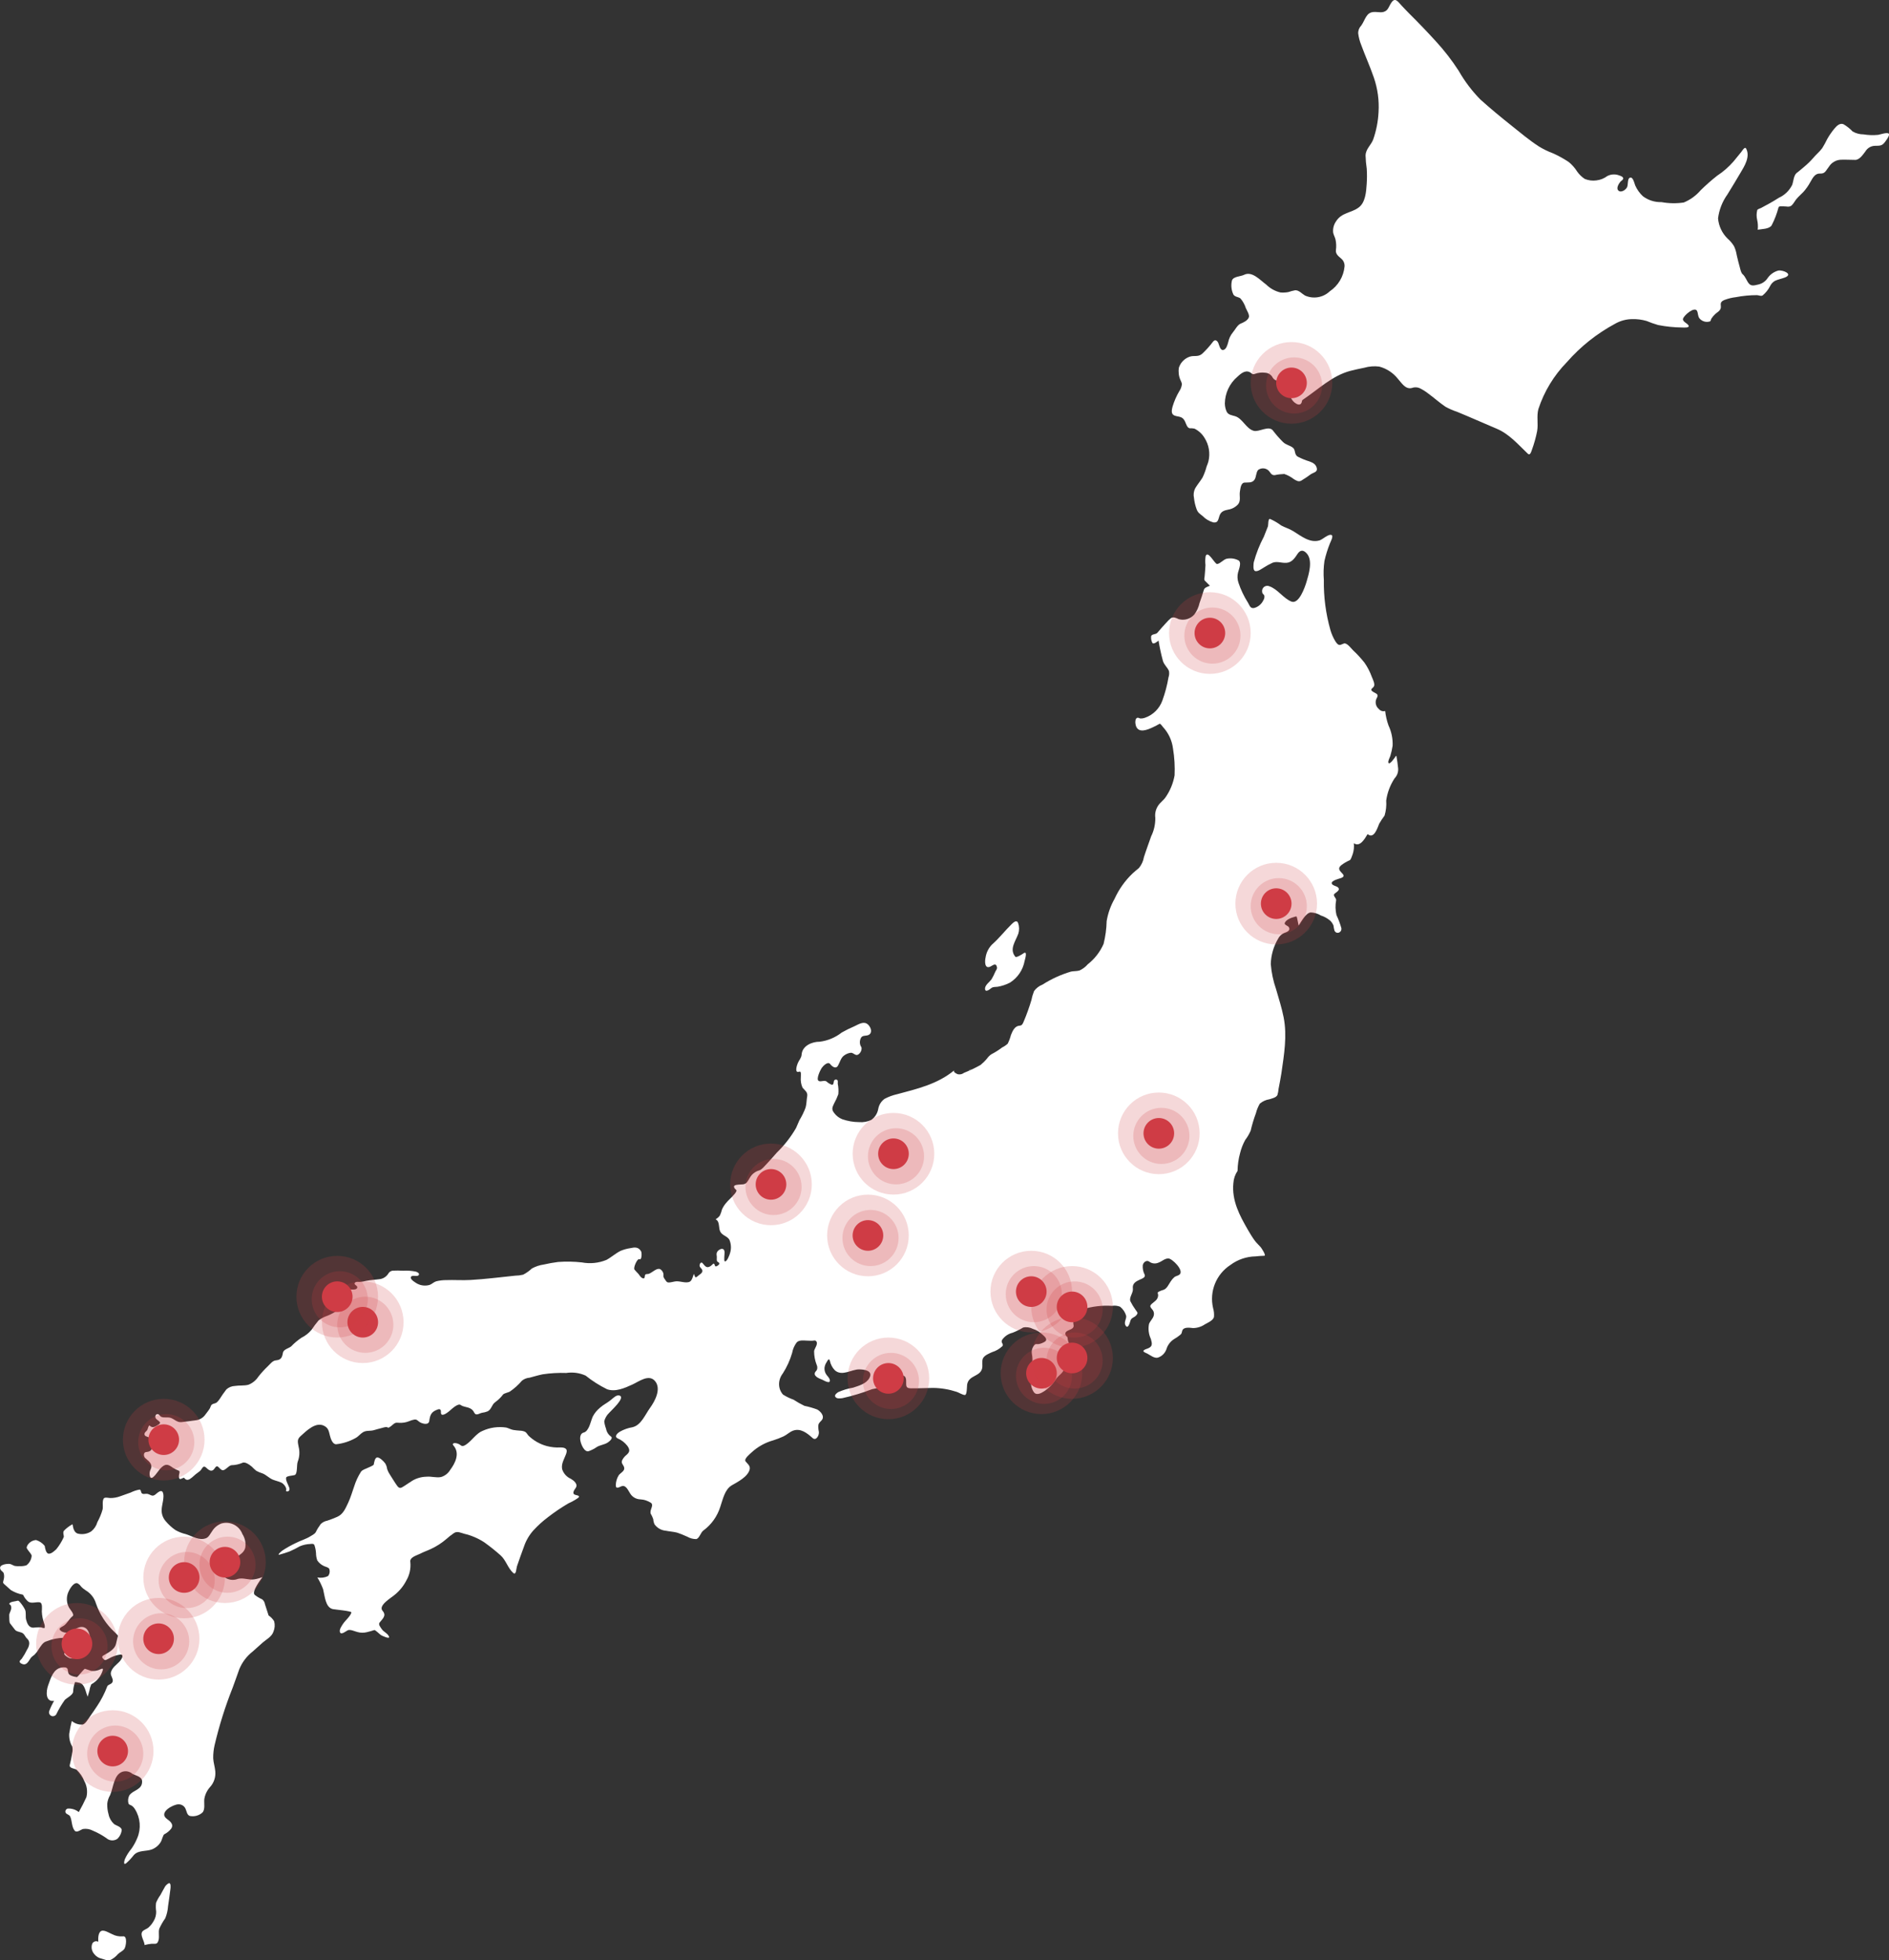 <?xml version="1.0" encoding="UTF-8"?><svg id="_レイヤー_2" xmlns="http://www.w3.org/2000/svg" width="557.25" height="578.08" viewBox="0 0 557.25 578.08"><rect x="0" y="0" width="557.25" height="578.08" fill="#333333" stroke="none"/><defs><style>.cls-1{fill:#fff;}.cls-2,.cls-3{fill:#cf3c45;}.cls-3{isolation:isolate;opacity:.2;}</style></defs><g id="_レイヤー_1-2"><g id="_グループ_71905"><g id="_グループ_1057"><path id="_パス_953" class="cls-1" d="M411.77,222.95c-.16.3-1.95,2.88-2.2,1.94-.15-.55.42-1.47.57-1.97.3-.99.52-2,.68-3.02.08-2.05-.33-4.1-1.21-5.95-.49-1.38-.83-2.82-.99-4.28-.68.2-1.42-.04-1.86-.59-1-.82-1.24-2.25-.55-3.35.58-1.07-.35-1.22-1.09-1.68-1.19-.74-.29-.96.15-1.58.48-.69-.34-2.23-.6-2.9-.53-1.46-1.24-2.84-2.13-4.12-1.04-1.32-2.17-2.55-3.4-3.69-.55-.55-1.8-2.27-2.68-2s-1.32.86-2.12-.08c-.2-.25-.38-.51-.54-.79-.57-.97-1.01-2.01-1.33-3.09-1.36-4.81-2.02-9.79-1.94-14.78-.15-1.87-.09-3.75.18-5.61.4-1.76.94-3.49,1.61-5.16.16-.4,1.1-2.13.53-2.45-.88-.49-2.67,1.28-3.56,1.55-2.89.87-5.4-1.25-7.8-2.72-1.13-.7-2.35-1.04-3.52-1.66-1.02-.76-2.12-1.41-3.28-1.93-.7-.19-.48,1.78-.68,2.26-.4.99-.78,1.99-1.18,2.98-1.27,2.39-2.26,4.91-2.97,7.52-.08.56-.33,2.44.45,2.61s1.85-.66,2.49-1.04c.84-.54,1.71-1.01,2.62-1.43,1.48-.57,3.07.33,4.6-.05,1.29-.32,2.01-1.44,2.76-2.57.84-1.28,1.85-1.16,2.8,0,1.7,2.06.53,5.96-.16,8.26-.5,1.66-2.25,6.71-4.48,5.81-2.4-.98-4-3.65-6.47-4.5-.77-.35-1.68,0-2.02.76-.13.29-.17.6-.11.91.03.6.44.62.63,1.06.09.47,0,.96-.27,1.36-.51,1.11-1.47,1.94-2.64,2.29-1.2.28-1.37-.62-1.92-1.56-1.16-1.82-2.09-3.77-2.78-5.82-.35-.99-.4-2.06-.14-3.08.25-.98,1.22-3.13-.03-3.64-1.05-.51-2.24-.64-3.38-.39-.97.27-1.78,1.4-2.76,1.54-.66.1-2.76-4.28-3.4-2.28-.13.86-.14,1.74-.04,2.6-.05,1.08-.15,2.17-.24,3.26-.04.45-.25,1.03.06,1.34.5.49,1,1,1.48,1.49-.6.3-1.54.46-1.77,1.2-.4,1.32-.82,2.63-1.29,3.93-.27,1.22-.8,2.37-1.54,3.37-1.15,1.29-2.93,1.82-4.6,1.35-.72-.35-1.61-.8-2.34-.25-.49.41-.95.85-1.36,1.34-.9.95-1.75,1.94-2.6,2.94-.48.57-1.89.27-1.84,1.23-.04.61.1,1.22.39,1.76.39.49,1.46-.42,1.81-.7.32,2.02.75,4.03,1.29,6,.37,1.22,1.33,1.87,1.78,2.98.12.63.07,1.27-.14,1.88-.39,2.32-1,4.6-1.8,6.81-.84,2.34-2.67,4.19-5.01,5.04-.47.19-.97.28-1.47.26-.3-.02-.64-.31-.94-.2-.73.24-.6,1.72-.41,2.31.76,2.43,3.54,1.17,5.01.49.67-.31,1.33-.65,1.97-1.03.26-.15.81.71.99.91,1.66,1.78,2.71,4.04,3,6.45.43,2.6.58,5.23.46,7.86-.41,2.28-1.29,4.45-2.6,6.36-.65,1-1.63,1.58-2.27,2.58-.7,1.06-.99,2.33-.82,3.58.03,1.89-.39,3.76-1.23,5.45-.7,2.05-1.47,4.06-2.13,6.14-.2,1.18-.71,2.28-1.47,3.2-.63.52-1.27,1.04-1.87,1.6-2.24,2.13-4.04,4.68-5.32,7.49-1.15,2.03-1.94,4.25-2.33,6.55-.05,2.28-.36,4.54-.91,6.75-1.04,2.36-2.65,4.43-4.69,6.02-.66.77-1.48,1.38-2.4,1.8-.79.24-1.67.16-2.48.32-2.98.88-5.82,2.17-8.43,3.84-1,.38-1.87,1.04-2.5,1.91-.33.83-.59,1.69-.76,2.57-.65,2.19-1.42,4.34-2.31,6.44-.29.67-.47,1.15-1.2,1.2-1.43.11-2,1.41-2.55,2.73-.23.89-.55,1.76-.96,2.58-.49.45-1.04.82-1.63,1.11-1,.76-2.06,1.43-3.17,2-.51.33-.94.76-1.28,1.25-.58.7-1.22,1.33-1.92,1.91-1.57.88-3.2,1.66-4.88,2.32-.53.41-1.2.56-1.85.42-.24-.08-1.5-.65-1.05-1.15-4.94,4.09-10.96,5.46-16.8,7.03-1.31.29-2.57.75-3.75,1.38-1,.72-1.67,1.81-1.87,3.02-.24,1.3-.98,2.46-2.07,3.21-1.11.52-2.34.73-3.57.63-1.69-.01-3.36-.3-4.96-.85-.96-.38-1.79-1.02-2.4-1.85-.8-1.03-.58-1.61-.05-2.72.5-.9.93-1.83,1.28-2.8.1-1.04.05-2.09-.17-3.12-.01-.27.1-.85-.11-1.05-.25-.23-.64-.22-.88.03-.05.06-.1.12-.12.2-.12.4-.08,1.25-.64,1.14-.58-.21-1.11-.54-1.56-.96-.71-.5-1.59.22-2.31-.17-.87-.49.54-3.3.87-3.79.42-.62,1.83-2.07,2.52-1.18.62.78,1.68,1.57,2.32.44.55-.96.84-2.29,1.74-2.93.58-.45,1.26-.74,1.99-.84.7-.06,1.08.6,1.74.65.91.05,1.97-1.76,1.23-2.6-.4-.85-.33-1.84.17-2.62.62-.77,1.94-.16,2.62-1.07.71-.96-.21-2.5-1.01-2.95-1.16-.68-2.58.29-3.67.78-1.27.54-2.51,1.15-3.72,1.84-1.9,1.49-4.17,2.44-6.57,2.72-2.01-.03-5.08,1.08-5.27,3.81-.07,1-.75,1.6-1.12,2.48-.34.8-1,3.05.4,2.54.73-.27.47,1.12.49,1.66-.09,1.05.08,2.1.51,3.06.63.77,1.6,1.31,1.37,2.54-.21,1.11-.16,2.25-.48,3.34-.48,1.29-1.08,2.52-1.8,3.69-.36.74-.63,1.54-1,2.3-1.54,2.67-3.45,5.11-5.66,7.25-1.02,1.17-2.05,2.34-3.12,3.47-.57.58-1.3,1.55-2.08,1.79-1.19.33-2.2,1.12-2.8,2.2-.62,1-.87,1.75-1.95,1.91-.6.09-2.09,0-2.57.4-.38.32.18,1.05.44,1.18.46.26-.27,1.12-.44,1.31-.8.99-1.78,1.74-2.57,2.74-.45.54-.81,1.13-1.1,1.77-.15.6-.35,1.19-.61,1.76-.28.42-.64.76-1.08,1.02-.29.16-.02.25.15.38.86.68.51,2.44,1.04,3.42.6,1.13,1.99,1.25,2.67,2.35.52,1.21.61,2.56.24,3.82-.11.53-.98,2.9-1.63,2.54-.27-.15,0-2.22-.02-2.68-.06-1.32-1.14-1.13-1.89-.45-.38.34-.55.86-.45,1.36.12.56-.03,1.12.07,1.64.08.37.8.41.7.92-.05.31-1.11,1.06-1.25.56-.39-1.28-.6-.37-1.35.1-1.14.72-1.58-.01-2.32-.89-.36-.43-.77,0-.86.47-.16.77.54.96.76,1.56.28.84-.8,1.3-1.28,1.75-.9.81-.76.24-1.2-.62-.23.66-.55,1.95-1.15,2.28-1.12.6-2.9-.2-4.12-.08-.7.06-1.38.32-2.08.34s-.84-.45-1.22-.98c-.32-.34-.46-.81-.38-1.27.06-.74-.7-1.78-1.37-1.77-.99,0-2.05,1.18-3.02,1.48-.3.1-.92-.05-1.05.35-.1.29-.04,1.06-.49.99-.68-.11-1.06-.8-1.47-1.34-.41-.41-.8-.83-1.17-1.28-.39-.62.9-3.37,1.44-3.06.78.43.74-1.88.55-2.25-.78-1.42-1.95-1.27-3.17-1-.97.14-1.92.4-2.83.77-1.5.71-2.77,1.91-4.25,2.7-2.29.94-4.81,1.2-7.25.74-2.33-.26-4.68-.3-7.02-.13-1.41.18-2.81.43-4.2.75-1.23.17-2.42.57-3.51,1.16-.78.73-1.65,1.35-2.6,1.84-.76.18-1.54.28-2.33.29-4.4.44-8.78,1.03-13.18,1.27-2.45.14-4.89-.05-7.33.04-.95,0-1.9.13-2.82.36-.71.22-1.23.8-1.91,1.05-1.18.35-2.46.24-3.56-.31-.36-.18-2.34-1.29-1.97-2.03s1.84.08,2.3-.56c.38-.52-.52-.91-.8-1-1.25-.27-2.54-.36-3.82-.28-1-.06-2.01-.07-3.02-.02-.51.05-.98.33-1.26.76-.5.86-1.34,1.48-2.31,1.7-1.46.23-2.92.25-4.4.57-.56.15-1.13.25-1.7.3-.42.03-1.27-.2-1.56.31-.32.58.95.74.72,1.41-.33.99-2.85.29-3.54.3-1.44,0-.12,1.28.34,1.75.87.84-.51,2.78-1.04,3.4-1.54,1.34-3.31,2.38-5.23,3.06-.69.29-1.34.67-1.93,1.13-.74.88-1.44,1.8-2.07,2.76-.82.98-1.84,1.77-2.98,2.34-1.09.73-2.09,1.57-3,2.52-.68.6-2.28.86-2.46,1.91-.26,1.55-.64,2.1-2.11,2.24-.96.09-1.62,1.06-2.34,1.73-1.01.96-1.95,1.99-2.8,3.08-.71,1.08-1.73,1.91-2.93,2.38-1.25.33-2.67.14-3.96.35-.94.03-1.84.39-2.54,1.02-.72.93-1.39,1.89-2.02,2.89-.24.36-.52.69-.84.97-.4.31-.94.29-1.35.56s-.44.79-.68,1.2c-.38.63-.86,1.19-1.29,1.78-.67.98-1.74,1.6-2.92,1.71-1.37.18-2.78.4-4.16.54-1.23.13-1.98-.8-3.11-1.24-.92-.33-2.01.05-2.85-.33-.38-.17-.53-.7-.95-.78-.48-.11-.85.32-.79.87.1,1.03,2.37,1.35.88,2.24-.98.58-1.67,1.15-2.55.26-.27-.27-.58,1-.65,1.17-.2.51-.77.66-.87,1.22-.11.69.61.82,1.03.99.59.17,1.02.67,1.1,1.27.28,1.44.38,2.78-1.17,3.08-.43.09-.82-.01-1.06.49-.19.57.02,1.19.51,1.53,1.12.95,2.16,1.78,1.31,3.37-.42.77-.32,3.03.85,2.06.97-.81,1.6-2.13,2.58-2.98,1.2-1.03,1.92-.71,3.15.19.58.38,1.2.69,1.85.93.4.17.02,1.04,0,1.4-.03.46-.03,1.11.52,1.03.18-.03.92-.45,1-.37.78,1.09,1.57.54,2.38-.11.65-.62,1.35-1.19,2.08-1.7.87-.48,1-2.16,2.07-1.15.88.84,1.73,1.4,2.53.14.9-1.42,1.25.36,2.29.6.74.16,1.79-1.37,2.62-1.48,1.1-.02,2.19-.25,3.2-.68.82-.46,2.2.6,2.83,1.12.41.44.85.85,1.31,1.22.6.32,1.23.58,1.88.78,1.06.43,1.91,1.37,2.99,1.82.83.34,1.72.5,2.54.89.64.31,1.69,1.48,1.37,2.33-.17.44,1.37.48.94-.86-.2-.65-1.19-2.3-.9-3,.18-.47,2.06-.56,2.49-.71.93-.34.52-3.05.93-4,.53-1.41.61-2.95.23-4.4-.26-1.43-.47-2.13.59-3.08,1.78-1.62,4.45-4.26,6.88-3.07,1.31.64,1.43,1.51,1.77,2.89.23.93.8,2.64,1.87,2.57,2-.22,3.93-.84,5.68-1.82.85-.44,1.38-1.22,2.19-1.71,1.01-.62,2.09-.31,3.15-.6.8-.22,1.59-.46,2.38-.65.51-.12,1.43-.49,1.86-.12.26.21,1.46-.91,1.66-1.07.64-.51.84-.38,1.65-.35,1,.06,2-.1,2.93-.48.5-.22,1.03-.39,1.57-.48.71-.09.94.32,1.49.71.69.48,2.71,1.11,2.89-.33.2-1.53.51-2.49,1.92-3.12.75-.35,1.57-.65,1.51.52-.09,1.69,1.75.31,2.35-.17.68-.54,2.64-2.55,3.5-1.89.73.54,1.85.54,2.66.94.45.19.83.5,1.1.91.29.51.45.98,1.08.9.49-.06.91-.36,1.4-.46.58-.07,1.15-.22,1.69-.43,1.18-.6,1.18-1.97,2.24-2.71.88-.63,1.65-1.38,2.3-2.24.32-.4,1.55-.6,2-.87,1.33-.91,2.54-1.99,3.58-3.22.65-.52,1.44-.83,2.27-.89,1.28-.33,2.53-.73,3.83-.99,2.3-.35,4.64-.48,6.96-.4,1.95-.3,3.94-.03,5.73.78,1.95,1.57,4.07,2.91,6.32,4.02,2.45.87,5.18-.34,7.45-1.38,1.94-.87,4.95-3.26,6.77-.95s-.15,5.91-1.52,7.8c-1.5,2.07-2.64,5.13-5.2,5.73-1.32.22-2.59.67-3.75,1.33-.6.37-1.76,1.36-.66,1.94,1.17.49,2.19,1.28,2.95,2.29.78,1.15.65,1.78-.3,2.6-.54.42-.98.96-1.28,1.57-.31.74.05,1.05.38,1.64.85,1.5-.87,1.96-1.43,2.85-.52.85-.8,1.83-.83,2.83-.03,1.34.98.62,1.67.36,1.28-.49,1.92,1.13,2.54,2.09.63,1.06,1.76,1.73,3,1.77,1.13.06,2.23.42,3.18,1.04.93.78-.51,2.1-.08,3.21.3.5.55,1.04.74,1.6.03.52.16,1.04.38,1.52.79,1.09,2.01,1.78,3.36,1.89,1.07.22,2.17.27,3.24.54,1.04.35,2.07.75,3.07,1.22.8.46,1.7.7,2.62.7.97-.23,1.3-1.97,2.13-2.54,2.36-1.74,4.11-4.2,4.98-7,.77-2.27,1.33-5.13,3.41-6.33,1.6-.93,4.76-2.5,5.26-4.71.24-1.05-.68-1.67-1.2-2.31-.61-.75,1.3-2.23,1.72-2.64,1.83-1.7,4.04-2.93,6.45-3.6,1.02-.32,2.03-.71,3-1.16.99-.46,1.76-1.28,2.8-1.68,2.19-.82,4.11.65,5.8,2.18,1.02.91,2-.84,1.83-1.87-.15-.66-.2-1.33-.14-2,.12-.66.68-1,1.05-1.48.87-1.2-.48-2.59-1.42-3.09-1.22-.45-2.47-.81-3.75-1.07-1.11-.53-2.18-1.14-3.2-1.81-1.09-.39-2.14-.89-3.12-1.51-.75-.85-1.16-1.95-1.16-3.08.01-1.15.41-2.26,1.12-3.17,1.19-1.86,2.11-3.88,2.73-6,.2-1.13.66-2.19,1.34-3.11.71-.8,2.12-.58,3.02-.55.52.01,1.05.05,1.57.04.27,0,.78-.18,1.02,0,1.02.74-.38,2.26-.46,3.07,0,1.37.25,2.74.75,4.01.23.47.26,1.01.08,1.5-.17.34-.56.58-.63.97-.24,1.1,1.66,1.7,2.28,1.97.3.13,2.36,1.4,2.16.08-.12-.74-.83-1.23-1.16-1.83-.32-.55-.46-1.19-.41-1.82.08-.6.3-1.16.64-1.66.32-.56.68-1.28.94-.38.22,1.07.74,2.06,1.5,2.83,2.15,1.83,4.91-.33,7.16-.3,1.4.02,4.24.34,2.97,2.6-.94,1.68-3.22,2.27-4.8,2.8-1.51.25-2.98.69-4.38,1.32-.34.22-1.2.82-.84,1.37.42.66,1.52.47,2.11.39,2.97-.66,5.89-1.54,8.74-2.64,1.22-.28,2.45-.48,3.69-.62,1.14-.21,2.27-.45,3.4-.72-.22-.57-.29-1.17-.22-1.78.21-1.13,1.76-1.18,2.52-.8.94.46.55,1.95.69,2.84.13.84.9.81,1.51.83,2.14.03,4.28-.11,6.43-.12,2.35.03,4.68.42,6.91,1.15.67.2,1.8.98,2.48.93.61-.05.55-2.6.62-3.05.46-2.81,3.71-2.29,4.4-4.67.27-.91-.12-2.29.27-3.07.48-.95,1.88-1.46,2.71-1.85,1.13-.34,2.17-.95,3.03-1.76.51-.69-.65-1-.03-1.94.74-1.01,1.81-1.72,3.03-2.01,1.08-.42,2.13-.94,3.12-1.54.97-.21,1.99-.06,2.87.4,1.03.32,1.98.88,2.77,1.62.63.57,1.84,1.51.69,2.2-.55.33-1.16.56-1.8.67-.44.07-.8-.17-1.15.22-.66.71-.96,1.69-.8,2.65.24,1.13.24,2.3,0,3.43-.21,2.42-.92,5.89.63,7.93.77,1.01,2.23.17,3.02-.35,1.39-.91,2.55-2.11,3.42-3.52.74-1.14,2.01-1.66,2.45-3.04.12-.54.31-1.06.57-1.55.4-.43.77-.88,1.12-1.34.57-.97.82-2.09.71-3.21-.09-.49-.43-.6-.7-.96-.34-.52-.56-1.1-.65-1.72-.03-.14-.03-.57-.13-.66-.34-.22-.55-.58-.58-.99.12-1.2,2.46-.96,2.46-2.29-.17-.93-.17-1.88,0-2.81.41-1.15,1.77-1.68,2.73-2.07,2.78-.85,5.7-1.19,8.6-1,.8-.14,1.61-.05,2.37.25.87.69,1.5,1.64,1.8,2.71.12.93-.79,1.91-.16,2.87.74,1.12,1.27-.97,1.4-1.43.27-.96,1.13-.9,1.73-1.61.65-.77.32-.83-.2-1.62-.58-.8-1.09-1.64-1.53-2.52-.48-1.08.91-2.54.73-3.73-.22-1.56.96-2.15,2.02-2.64.65-.3,1.82-.65,1.45-1.5-.44-.85-.63-1.8-.55-2.76.17-.92,1.14-1.6,1.89-1.08.77.6,1.81.72,2.71.33,1.03-.35,1.85-1.25,2.95-1.25s4.74,3.55,3.29,4.76c-.46.37-1.04.38-1.51.74-.42.37-.79.79-1.09,1.27-.59.86-1.09,2.09-2.05,2.46-.53.15-1.05.35-1.54.6-.47.29-.1.58-.11,1.03-.07,1.48-1.29,1.88-2.11,2.75-.69.73.52,1.26.78,2.13.45,1.51-.83,2.31-1.36,3.53-.31,1.51-.12,3.07.54,4.46.42,1.48.54,2.25-.95,2.83-.25.1-1.22.34-1.25.75-.03.3.99.67,1.17.76.91.48,2.05,1.45,3.09,1.18,1.18-.39,2.11-1.3,2.52-2.47.36-1.22,1.15-2.27,2.22-2.97.67-.38,1.3-.81,1.89-1.3.44-.38.4-.6.55-1.14.36-1.31,2.36-.91,3.2-.84,1.25-.01,2.48-.4,3.51-1.11.76-.43,2.36-1.09,2.66-2.11.09-.91,0-1.82-.26-2.69-1.14-4.89.91-9.97,5.13-12.71,2.15-1.6,4.75-2.48,7.43-2.52.84-.1,1.69-.16,2.54-.18.71,0-.89-2.34-1-2.47-.62-.73-1.33-1.32-1.9-2.13-.71-.98-1.33-2.03-1.95-3.09-2.4-4.16-4.78-8.57-4.26-13.74.08-1.29.51-2.53,1.23-3.6.03-1.79.28-3.56.76-5.28.33-1.33.83-2.62,1.49-3.82.65-.85,1.19-1.78,1.62-2.75.4-1.74.92-3.46,1.54-5.13.25-1,.64-1.95,1.15-2.84.81-.69,1.79-1.14,2.84-1.3.69-.23,1.94-.46,2.35-1.23.18-.58.3-1.19.34-1.8.29-1.54.61-3.09.84-4.63.78-5.44,1.75-11.06.66-16.53-.56-2.82-1.44-5.54-2.23-8.28-.83-2.4-1.36-4.89-1.56-7.41.08-2.63.82-5.2,2.16-7.46.38-.76,1.02-1.37,1.8-1.7.63-.24,2.04-.65,1.34-1.75-.2-.32-1.33-.67-1.2-1.13.33-1.04,1.98-1.62,2.83-1.85.65-.18.71-.3.85.41s.29,1.42.44,2.13c.78-1.18,2.1-3.65,3.51-3.86,1.08.02,2.14.33,3.06.9,1,.31,1.92.83,2.72,1.5.42.4.76.89.98,1.43.07.51.17,1.02.3,1.52.56,1.2,2.16.65,2.05-.68-.38-1.34-.87-2.65-1.46-3.91-.33-1.42-.37-2.9-.1-4.34.08-.55-.57-.97-.66-1.55-.09-.61,2.15-1.22,1.25-2.22-.38-.43-1.8-.58-1.89-1.23-.12-.86,2.25-1.38,2.73-1.56.94-.37,1.01-.75.28-1.47-.8-.8-1.24-1.44-.22-2.3.77-.6,1.62-1.1,2.52-1.49.39-.17.7-1.41.89-1.82.33-1.03.44-2.12.32-3.2,1.8,1.25,3.19-1.24,4.07-2.69,1.85,1.54,2.83-1.61,3.42-3.06.47-.83,1-1.63,1.58-2.39.43-1.44.59-2.94.48-4.44.33-2.33,1.17-4.57,2.47-6.54.75-.78,1.14-1.84,1.06-2.92-.12-1.23-.3-2.46-.51-3.68"/><path id="_パス_954" class="cls-1" d="M285.6,315.74c.77-.4,1.12-.56,1.12-.56-.41.12-.79.31-1.12.56"/><path id="_パス_955" class="cls-1" d="M292.14,285.04c.75-.35,1.67-1.28,1.97.2.09.46-.3.91-.48,1.27-.33.79-.71,1.56-1.15,2.3-.53.72-1.9,1.67-1.9,2.7,0,1.28,1.3.33,1.75-.06.63-.52,1.17-.36,1.98-.47,1.25-.21,2.47-.62,3.6-1.2,2.29-1.43,3.86-3.76,4.35-6.42.16-.63.91-3.09-.31-2.25-.34.24-2.12,1.4-2.44,1.01-1.83-2.23.05-4.5.89-6.79.32-1.03.3-2.13-.06-3.14-.4-1.07-1.34-.21-1.87.29-2,1.94-3.69,4.18-5.78,6-1.04,1.04-1.72,2.38-1.94,3.83-.27,1.13-.33,3.54,1.4,2.72"/><path id="_パス_956" class="cls-1" d="M524.58,79.79c-1.24.34-2.33,1.09-3.08,2.14-.62.98-1.59,1.68-2.72,1.95-.97.19-2.06.66-2.84-.24-.69-.8-1.05-2.1-1.85-2.76-.5-.4-.7-1.51-.87-2.12-.34-1.16-.61-2.35-.89-3.53-.14-.9-.4-1.77-.78-2.6-.52-.86-1.17-1.63-1.93-2.29-1.62-1.58-2.61-3.7-2.8-5.95.32-2.54,1.27-4.96,2.76-7.04,1.32-2.11,2.6-4.27,3.87-6.41,1.13-1.9,2.91-4.68,1.68-7.08-.4-.78-1.14.54-1.42.9-.77.94-1.53,1.88-2.3,2.82-1.43,1.64-3.07,3.07-4.89,4.26-1.68,1.33-3.29,2.75-4.82,4.25-1.35,1.58-3.06,2.82-4.98,3.62-2.19.33-4.42.29-6.6-.11-1.96.06-3.89-.55-5.46-1.73-.97-.9-1.75-1.99-2.28-3.2-.25-.6-.67-2.83-1.68-2.21-.62.38-.39,2-.7,2.7-.39.87-1.92,1.86-2.67.93-.58-.7.26-2,.69-2.51.22-.25.83-.57.83-.95,0-.52-.83-.78-1.15-.89-1.16-.47-2.46-.4-3.56.18-.94.71-2.06,1.15-3.23,1.28-1.16.16-2.35,0-3.43-.45-.87-.58-1.62-1.31-2.22-2.16-.67-1.07-1.51-2.02-2.49-2.82-1.47-.98-3.02-1.84-4.63-2.56-1.46-.54-2.85-1.22-4.18-2.03-2.72-1.76-5.28-3.9-7.84-5.95-3.19-2.55-6.37-5.14-9.42-7.9-2.49-2.53-4.64-5.38-6.39-8.46-2.02-3.12-4.3-6.06-6.82-8.79-2.5-2.74-5.05-5.4-7.68-8-.82-.8-1.58-1.66-2.38-2.48-.41-.43-1.27-1.61-1.91-1.61-1.09,0-1.67,2.24-2.36,2.93-1.15,1.14-2.57.52-3.91.61-2.27.14-2.46,2.27-3.68,4-.61.62-.94,1.46-.9,2.33.15,1.17.45,2.31.89,3.4,1.18,3.23,2.6,6.34,3.72,9.6,1.13,3.29,1.61,6.76,1.39,10.23-.14,2.74-.67,5.45-1.58,8.04-.65,1.72-2.18,2.75-2.25,4.72.04,1.31.15,2.61.35,3.91.09,1.46.09,2.93-.01,4.39-.15,2.41-.38,5.55-2.35,7.02-2.23,1.67-5.1,1.46-6.74,4.17-.66.97-.94,2.14-.8,3.3.15.69.53,1.31.69,2,.22,1.01.26,2.06.12,3.08-.17,1.22.84,1.9,1.57,2.55.68.57,1.04,1.44.97,2.32-.28,2.97-1.88,5.65-4.36,7.31-1.96,1.86-4.85,2.35-7.32,1.24-.92-.53-1.76-1.6-2.88-1.55-.69.13-1.37.31-2.03.54-.77.14-1.55.18-2.33.11-1.57-.38-3.01-1.17-4.17-2.31-1.88-1.38-4.21-4.1-6.6-2.87-.94.48-3.17.44-3.53,1.68-.33,1.4-.17,2.87.46,4.16.55.73,1.43.6,2.07,1.12.71.83,1.24,1.79,1.57,2.83.27.62,1.16,2.01.89,2.73-.37.98-1.64,1.53-2.46,1.87-.92.38-1.62,1.85-2.28,2.6-.68.83-1.14,1.81-1.35,2.86-.23.83-.58,2.14-1.47,2.29s-1.16-1.35-1.42-1.99c-.32-.77-.96-1.22-1.57-.48-.96,1.29-2.04,2.48-3.21,3.58-1.23,1.06-2.35.42-3.7.87-1.5.52-2.67,1.71-3.17,3.21-.21,1.23-.06,2.5.44,3.64.2.37.35.77.45,1.18-.08.79-.36,1.56-.82,2.21-.81,1.39-1.45,2.86-1.92,4.4-.38,1.41-.52,2.53.99,2.86,1.22.27,2,.25,2.64,1.56.33.68.62,1.95,1.43,2.05.47-.02.94.01,1.4.11,1.19.6,2.2,1.51,2.9,2.65,1.36,2.09,1.79,4.65,1.18,7.07-.14.48-.31.95-.51,1.42-.29,1.12-.7,2.21-1.2,3.26-.67,1.1-1.49,2.05-2.16,3.16-.46.89-.59,1.91-.37,2.89.12,1.14.38,2.26.78,3.34.42,1.07.95,1.31,1.75,1.96.87.91,1.97,1.56,3.18,1.9,1.36.2,1.42-.77,1.8-1.93.43-1.31,1.4-1.6,2.53-1.83,1.15-.17,2.2-.74,2.98-1.6.88-1.13.29-2.48.53-3.81.16-.95.3-2.48,1.33-2.57s2.28.2,2.98-.87c.54-.82.42-2.17,1.07-2.87.86-.62,2.02-.61,2.87.02.8.63.86,1.56,1.98,1.53.94-.21,1.9-.32,2.86-.35,1.02.35,1.97.87,2.83,1.53.71.41,1.34.85,2.13.46,1.01-.61,1.99-1.26,2.94-1.97.61-.4,1.87-.56,1.71-1.6-.2-1.29-1.21-1.76-2.19-2.12-1.19-.36-2.34-.83-3.44-1.4-1.13-.66-.57-1.99-1.47-2.67s-2.06-.83-2.89-1.65c-1.07-1.06-2.07-2.2-2.98-3.4-1.2-1.58-4.15.54-5.67.09-2.28-.66-3.28-3.64-5.48-4.31-.85-.27-2.02-.35-2.49-1.33-.35-.77-.53-1.6-.54-2.44.05-3.05,1.41-5.93,3.74-7.89,1.22-1.15,2.63-2.2,4.08-1.01.25.29.67.37,1.02.2.99-.37,2.06-.48,3.11-.34.95.07,1.79.64,2.2,1.5.74,1.08,1.97.87,2.9,1.55,1.73,1.25,1.78,4.32,3.5,5.72.56.47,1.65,1.06,2.07.08.19-.44.03-.66.4-.9,4.6-3.08,8.62-7.06,13.93-8.49,1.38-.36,2.77-.65,4.15-.93,1.45-.42,2.96-.54,4.45-.35,2.18.58,4.11,1.85,5.51,3.62,1.16,1.3,2.2,3.11,4.04,2.71.72-.28,1.52-.29,2.25-.02.92.43,1.8.97,2.6,1.6,1.74,1.26,3.35,2.73,5.13,3.93,1.1.61,2.25,1.11,3.44,1.5,3.91,1.6,7.77,3.35,11.67,4.98,3.64,1.52,6.29,4.6,9.2,7.39.63.6.96-.51,1.16-1.08.67-1.82,1.2-3.68,1.57-5.58.39-2.16-.2-4.37.37-6.52,1.7-5.18,4.56-9.9,8.37-13.8,4.02-4.6,8.83-8.43,14.2-11.33,1.58-.91,3.37-1.4,5.2-1.4,1.4-.03,2.79.15,4.13.54,1.11.46,2.24.86,3.4,1.2,2.33.46,4.7.71,7.07.73.36,0,2.3.2,1.94-.57-.32-.68-1.86-1.15-1.64-2,.25-1,3.42-3.73,4.14-2.31.34.71.2,1.54.72,2.2.75.9,1.98,1.25,3.1.88.32-.2.22-.55.4-.81.33-.5.72-.96,1.16-1.37.55-.51,1.26-.78,1.56-1.58.22-.57-.07-1.18.11-1.69s.7-.72,1.09-.89c1.06-.4,2.17-.67,3.3-.8,2.06-.4,4.16-.6,6.26-.6.57.03,1.16.4,1.67.07.9-.75,1.63-1.67,2.16-2.71.31-.65.8-1.19,1.42-1.56.92-.44,1.95-.62,2.89-.97,2.69-1-.51-2.29-1.83-2.08"/><path id="_パス_957" class="cls-1" d="M554,39.77c-1.42.14-2.85.09-4.25-.14-1.13,0-2.24-.29-3.22-.85-.8-.84-1.71-1.57-2.71-2.15-1.09-.42-1.96.46-2.68,1.3-.79.96-1.5,1.98-2.11,3.06-.44.92-.93,1.82-1.47,2.69-.77,1.06-1.84,1.89-2.67,2.91-.82.94-1.71,1.81-2.67,2.6-.72.62-1.44,1.23-2.19,1.8-.9.69-.96,2.48-1.34,3.53-.83,1.68-2.22,3.03-3.93,3.8-1.71,1.09-3.47,2.09-5.25,3.01-.27.14-.95.3-1.12.6-.25.96-.26,1.96-.03,2.92.22.95.27,1.92.16,2.89,1.1-.2,3.43-.17,4.11-1.29.87-1.68,1.55-3.45,2.02-5.27.15-.49,1.03-.32,1.41-.33.91-.04,1.8.4,2.54-.34.53-.53.86-1.22,1.33-1.8.61-.75,1.38-1.38,2.04-2.08.8-.89,1.49-1.87,2.06-2.92.76-1.33,1.4-2.62,2.94-2.53,1.47.09,1.69-.96,2.59-2.07.75-1.17,2.01-1.91,3.4-2,1.46-.07,2.89.05,4.34.04,1.24-.01,2.25-1.53,2.98-2.49.59-1,1.65-1.63,2.82-1.66,1.17-.05,1.96.13,2.8-.93.26-.32,1.69-2.13,1.3-2.63-.41-.54-2.69.27-3.2.34"/><path id="_パス_958" class="cls-1" d="M79.22,476.34c-.35-1.1-.71-2.2-1.06-3.29-.08-.57-.38-1.08-.83-1.43-.8-.35-1.55-.8-2.23-1.35-.88-.99,1.76-4.42,2.31-5.2-.79.31-1.62.54-2.46.67-1.62.24-3.07-.54-4.72-.16-1.41.59-3.04.33-4.2-.66-.85-.83-1.45-1.87-1.73-3.02,2.1-.17,4.06-1.14,5.46-2.72,1.02-.71,2.18-1.33,2.58-2.7.25-1.43-.05-2.9-.84-4.12-.94-2.5-3.65-3.85-6.22-3.09-1.1.43-2.04,1.2-2.67,2.2-.5.69-1.02,1.82-1.81,2.12-2.06.8-4.03-.58-5.93-1.18-1.1-.25-2.15-.66-3.13-1.22-1.07-.74-2.04-1.63-2.88-2.64-.86-.98-1.28-2.28-1.16-3.58.08-1.32.87-3.6.35-4.84-.47-1.12-1.8.27-2.26.62-.95.75-1.5-.16-2.47-.25-.49-.05-1.3.3-1.61-.33-.17-.34-.12-.93-.6-.9-.9.17-1.76.46-2.58.87-1,.35-1.98.69-2.96,1.05-.98.38-2.02.57-3.06.56-.44,0-1.64-.35-1.93.17-.47.84-.15,2.14-.29,3.1-.36,1.33-.89,2.62-1.56,3.83-.3,1.07-.93,2.02-1.79,2.72-1.07.7-2.37.97-3.63.75-1.35-.12-1.72-1.53-1.91-2.84-.94.5-1.8,1.15-2.54,1.92-.47.69.17,1.5-.1,1.97-.56,1.25-1.29,2.42-2.15,3.48-.57.52-1.45,1.37-2.24,1.32s-1.08-1.61-1.18-2.31c-.66-.81-1.54-1.41-2.54-1.72-1.05.06-2.01.65-2.55,1.55-.42.8-.21.86.26,1.56.21.32,1,1.14.98,1.54-.09,1.11-.65,2.13-1.54,2.8-.65.21-1.33.29-2.01.25-.46.04-.93.02-1.39-.06-.55-.12-.96-.51-1.53-.6-.69-.08-3.33.13-2.77,1.54.2.53.77.69.99,1.2.16.58.17,1.19.02,1.77-.12.72-.42.95.09,1.41.67.59,1.34,1.19,2.01,1.8,1.07.65,2.25,1.11,3.49,1.34.17.06.3.4.39.57.32.56.73,1.06,1.22,1.47.94.7,2.37.04,3.41.23.91.17.63,2,.62,2.7.05,1.21.29,2.4.69,3.54.16.39.21.81.16,1.23-.11.3-.94-.09-1.13-.11-.77-.02-1.53.02-2.29.11-1.22-.02-1.75-1.16-2.06-2.34-.25-.96.07-2.13-.33-2.99-.43-.84-.96-1.61-1.59-2.31-.4-.48-.6-.3-1.2-.17-.44.09-1.58.2-1.83.7-.11.2.37.43.45.57.17.53.14,1.11-.1,1.61-.24.68-.46.88-.38,1.59.05.52-.05,1.69.25,2.09.47.61.95,1.23,1.42,1.84.57.76,1.93.55,2.57,1.27.42.45.6,1.05,1.09,1.42.4.38.61.92.56,1.47-.05.6-.27,1.18-.61,1.68-.45.94-.97,1.84-1.57,2.7-.15.22-.6.53-.64.8-.07.52.76.8,1.07.87,1.14.23,1.67-1.15,2.28-1.97.3-.31.64-.59,1-.83.46-.46.87-.98,1.2-1.55.66-.96,1.32-2.18,2.4-2.43,1.6-.64,3.3-.99,5.02-1.03,1,.13,2.63.38,2.38,1.9-.17,1.11-.92,2.06-1.96,2.48-.94.47,1.1,1.56,1.36,1.63.94.24,1.93.04,2.71-.54.87-.47,1.88-.74,2.73-1.24,1.13-.68.89-3.02.67-4.13-.22-1.05-.55-2.5-1.5-3.03-1.2-.69-2.44.04-3.5.69-.98.82-2.36.96-3.48.35-1.47-.96.22-1.28.86-1.85.9-.75,1.46-1.94,2.38-2.64.66-.49-.78-2.04-1.01-2.46-.73-1.29-.88-2.84-.4-4.25.35-1,1.6-3.34,2.82-3,.42.21.78.52,1.05.92.42.47.91.87,1.45,1.2,1.43.85,2.49,2.2,2.97,3.8,1.11,3.27,3.02,6.2,5.56,8.53.1.12.96.91.93,1.07-.2.82-.4,1.64-.6,2.47-.35,1.44-2.13,2.44-3.26,3.06-.76.43-1.14.62-.3,1.4.47.44.83.05,1.38-.19,1.09-.65,2.29-1.07,3.54-1.25,1.16.03.3,1.4-.11,1.89-.91,1.06-2.4,1.9-2.73,3.44-.23,1.04,1.06,2.04.36,2.99-.35.49-1.22.57-1.42,1.07-.79,2.08-1.81,4.06-3.06,5.91-.71,1.05-1.41,2.1-2.15,3.13-.5.7-1.2,1.97-2.01,2.23-1.18.09-2.35-.29-3.25-1.05-.31,1.23-.57,2.49-.76,3.75-.08,1.34.23,2.67.91,3.82.14.64.13,1.31-.05,1.95-.17,1.17-.4,2.32-.7,3.46-.22,1.03,1.53,1,2.03,1.4.98.92,1.75,2.05,2.25,3.3.81,1.45,1.03,3.16.63,4.78-.68,1.5-1.43,2.97-2.25,4.4-.9-.73-2.04-1.1-3.2-1.04-.48.07-.81.51-.74.99,0,.05.02.1.03.15.27.66,1.08.53,1.4,1.26.56,1.27.39,2.98,1.28,4.09.65.78,1.78-.26,2.47-.46,1.01-.16,2.05.02,2.96.51,1.38.58,2.7,1.31,3.92,2.16.9.82,2.24.92,3.25.24.74-.7,1.2-1.63,1.3-2.64-.11-.95-1.68-1.29-2.25-1.73-.83-.75-1.4-1.74-1.62-2.83-.3-1.03-.43-2.11-.4-3.18.1-.9.39-1.76.85-2.54,1.02-2.38,1.07-6.04,3.67-6.89,1-.3,2.08-.07,2.87.6.85.5,2.8.8,2.88,2.13.19,2.69-2.78,2.65-3.78,4.3-.37.75-.45,1.62-.2,2.43.23.33.64.37.96.57.38.28.7.64.94,1.05,1.59,2.54,1.84,5.7.67,8.47-.45,1.1-1.01,2.14-1.69,3.12-.79.94-1.45,1.98-1.96,3.1-.24.65-.5,1.94.43,1.18.79-.71,1.52-1.49,2.17-2.33,1.36-1.57,3.66-1.04,5.4-1.72,1.1-.44,2.02-1.23,2.62-2.25.29-.47.6-1.95,1-2.2.78-.39,1.47-.94,2.01-1.63.93-1.31-.37-2.26-1.27-2.92-2.54-1.9,1.87-4.25,3.39-4.28.95-.05,1.83.51,2.17,1.4.32.74.4,1.71,1.2,2.02,1.32.28,2.7-.08,3.71-.96.93-.87.45-2.86.6-4.04.22-1.32.81-2.54,1.7-3.53,1.15-1.26,1.7-2.95,1.53-4.65-.11-1.28-.54-2.51-.61-3.8-.02-1.32.12-2.64.42-3.93,1.36-5.77,3.14-11.43,5.33-16.93.64-1.8,1.32-3.6,1.94-5.41.84-2.06,2.2-3.86,3.96-5.23,1-.9,1.99-1.8,3-2.68,1.06-.91,2.65-1.7,3.13-3.2.4-.97.47-2.03.2-3.04-.4-.68-.96-1.26-1.62-1.7"/><path id="_パス_959" class="cls-1" d="M21.57,498.82c.05-.92.23-1.83.53-2.71.05-.2,1.21.1,1.36.14,1.63.44,1.73,2.57,2.4,4.08.17-.6.35-1.2.53-1.82.09-.63.27-1.24.53-1.82,1.68-.9,2.92-2.44,3.43-4.28.2-.76-1.04.02-1.32.08-.69.23-1.42.31-2.14.22-.6-.2-1.2-.4-1.81-.6-.2-.06-1.14,1.14-1.31,1.3s-.91,1.17-1.14,1.14c-.59-.07-1.17-.22-1.71-.47-.96-.46-.73-.88-.95-1.8-.19-.77-1.32-.63-1.83-.54-2.38.4-3.13,3-3.93,5.23-.69,1.91-.8,4.98,1.75,4.59-.57.97-1.05,1.99-1.45,3.04-.19.61.15,1.25.76,1.44.51.16,1.07-.06,1.34-.53.71-1.47,1.55-2.87,2.49-4.2.55-.6,2.48-1.5,2.48-2.49"/><path id="_パス_960" class="cls-1" d="M36.17,571.01c-1.09.08-2.18-.15-3.14-.67-.83-.33-2.3-1.34-3.17-.91-.93.45-.92,2.2-.87,3.17-.64-.34-1.43-.1-1.77.54,0,0,0,.02-.01.03-.38,1.03-.16,2.19.56,3.02.55.73,1.35,1.23,2.24,1.4.8.2,1.71.7,2.52.41.87-.42,1.64-1.02,2.26-1.76.56-.54,1.41-.89,1.88-1.51.52-.72,1.04-4.08-.49-3.71"/><path id="_パス_961" class="cls-1" d="M48.55,556.58c-.44.72-.8,1.48-1.22,2.22-.52.71-.95,1.49-1.29,2.3-.11.85-.1,1.72.03,2.57.03.97-.21,1.92-.71,2.76-.41.75-.95,1.43-1.59,2-.51.44-1.39.65-1.78,1.17-.77,1.04.66,2.85.66,3.97.68-.2,1.38-.32,2.09-.38,1.05-.07,1.63.33,2.02-1.02.33-1.18-.12-2.32.25-3.48.48-1.05,1.06-2.06,1.73-3,.47-1.13.75-2.32.83-3.54.24-1.7.5-3.4.7-5.09.05-.37.24-2-.54-1.7-.51.28-.93.71-1.2,1.23"/><path id="_パス_962" class="cls-1" d="M170.01,440.89c-1.38-.22-.84-1.22-.2-2.09.85-1.16-.65-2.28-1.43-2.73-1.22-.53-2.15-1.57-2.55-2.84-.35-1.64.77-3.25,1.24-4.69.51-1.55-.78-1.72-1.84-1.7-1.32.06-2.65-.08-3.93-.42-2.02-.54-3.88-1.6-5.38-3.05-.35-.37-.57-.9-1.01-1.15-.49-.22-1.02-.33-1.55-.34-.67-.04-1.34-.11-2-.22-.7-.14-1.32-.51-2.01-.69-2.36-.36-4.77-.03-6.94.95-1.77.67-3.02,2.63-4.55,3.79-.47.37-1.31,1-1.89.53-.49-.42-1.11-.66-1.76-.7-.41-.01-.88.23-.46.7,2.04,2.31.52,5.26-.96,7.24-.61,1.01-1.57,1.76-2.71,2.08-1.43.27-2.83-.24-4.27-.1-1.48.03-2.94.44-4.21,1.2-.77.52-1.56,1.05-2.36,1.55s-1.35.95-2.06-.04c-.75-1.04-1.44-2.22-2.14-3.3-.35-.51-.63-1.07-.83-1.66-.07-.59-.26-1.16-.57-1.67-.44-.59-1.64-1.86-2.42-1.75-.63.09-.87,1.5-.96,2.07-.05.3-1.51.86-1.75.98-.66.35-1.59.52-2.05,1.2-.83,1.32-1.49,2.73-1.96,4.22-.58,1.63-1.05,3.32-1.77,4.85-.87,1.84-1.52,3.43-3.28,4.2-.95.43-1.93.78-2.91,1.12-.73.13-1.4.48-1.93,1-.56.75-1.05,1.54-1.46,2.38-.29.53-1.02.86-1.48,1.16-1.38.89-3.01,1.32-4.46,2.07-1.34.64-2.64,1.36-3.88,2.18-.2.14-1.81,1.46-.85,1.22s1.95-.6,2.88-.91c1.07-.46,2.1-.98,3.11-1.56.97-.4,2-.63,3.05-.67.42-.03,1-.17,1.23.33.26.75.42,1.54.47,2.34,0,.74.13,1.47.37,2.17.47.71,1.13,1.27,1.89,1.63.45.26,1.4.36,1.66.9.24.72.1,1.51-.38,2.1-.98.47-2.08.61-3.14.4.67,1.09,1.24,2.25,1.69,3.46.52,2.06.67,5.41,2.89,5.88.66.13,5.55.56,5.46.98-.22,1.05-1.85,2.42-2.43,3.31-.37.56-1.23,1.72-.95,2.5.34.96,1.83-.34,2.3-.55.77-.33,2.05.31,2.8.5.94.28,1.94.29,2.88.05.73-.18,1.45-.38,2.18-.62.23-.08,1.66,1.32,1.94,1.49.19.14,2.71,1.34,2.38.46-.37-.99-1.6-1.37-2.16-2.25-.33-.51-1.06-1.32-.64-1.88.88-1.16,2.15-2.05.9-3.48-1.44-1.62,2.82-4,3.61-4.76,1.4-1.14,2.56-2.56,3.38-4.17.96-1.63,1.38-3.52,1.2-5.4-.36-1.5,2.09-2.08,2.88-2.51,1.07-.57,2.17-.91,3.24-1.43,1.61-.75,3.12-1.72,4.47-2.88.72-.65,1.48-1.25,2.28-1.79.98-.64,1.98-.08,3,.2,2.1.49,4.11,1.34,5.92,2.52,1.66,1.19,3.27,2.47,4.8,3.83,1.6,1.4,2.17,3.79,3.72,5.18.94.85.91-1.24,1.14-1.93.66-1.93,1.34-3.85,2.05-5.76.6-1.8,1.56-3.45,2.83-4.86,1.31-1.42,2.75-2.72,4.29-3.88,1.91-1.47,3.9-2.82,5.97-4.04,1.02-.45,2-1,2.93-1.64.64-.54-.13-.73-.57-.8"/><path id="_パス_963" class="cls-1" d="M182.81,411.54c-.89-.34-1.89.7-2.53,1.23-1.04.88-2.25,1.42-3.28,2.34-.88.72-1.61,1.61-2.14,2.62-.4.94-.64,1.95-1.04,2.89-.34.76-.83,1.63-1.62,1.82-.93.22-1.14,1.23-1.03,2.15.13,1.2,1.18,3.66,2.43,3.37.89-.31,1.73-.74,2.5-1.28.97-.56,2.07-.65,3.03-1.2.34-.2,1.87-1.28,1.12-1.85-.77-.54-1.3-1.37-1.46-2.3-.27-.71-.46-1.46-.54-2.21.23-.92.72-1.77,1.4-2.43.59-.72,4.91-4.5,3.14-5.15"/></g><g id="_グループ_71904"><g id="_グループ_71796"><circle id="_楕円形_524" class="cls-3" cx="356.91" cy="186.68" r="12.04"/><circle id="_楕円形_180" class="cls-3" cx="357.66" cy="187.43" r="8.28"/><circle id="_楕円形_180-2" class="cls-2" cx="356.91" cy="186.68" r="4.52"/></g><g id="_グループ_71817"><circle id="_楕円形_524-2" class="cls-3" cx="380.99" cy="112.91" r="12.04"/><circle id="_楕円形_180-3" class="cls-3" cx="381.75" cy="113.67" r="8.28"/><circle id="_楕円形_180-4" class="cls-2" cx="380.99" cy="112.91" r="4.52"/></g><g id="_グループ_71797"><circle id="_楕円形_524-3" class="cls-3" cx="341.85" cy="334.21" r="12.04"/><circle id="_楕円形_180-5" class="cls-3" cx="342.6" cy="334.96" r="8.28"/><circle id="_楕円形_180-6" class="cls-2" cx="341.85" cy="334.21" r="4.52"/></g><g id="_グループ_71799"><circle id="_楕円形_524-4" class="cls-3" cx="376.48" cy="266.47" r="12.04"/><circle id="_楕円形_180-7" class="cls-3" cx="377.23" cy="267.22" r="8.28"/><circle id="_楕円形_180-8" class="cls-2" cx="376.48" cy="266.47" r="4.52"/></g><g id="_グループ_71800"><circle id="_楕円形_524-5" class="cls-3" cx="316.26" cy="385.39" r="12.04"/><circle id="_楕円形_180-9" class="cls-3" cx="317.01" cy="386.15" r="8.28"/><circle id="_楕円形_180-10" class="cls-2" cx="316.26" cy="385.39" r="4.52"/></g><g id="_グループ_71801"><circle id="_楕円形_524-6" class="cls-3" cx="304.22" cy="380.88" r="12.04"/><circle id="_楕円形_180-11" class="cls-3" cx="304.97" cy="381.63" r="8.28"/><circle id="_楕円形_180-12" class="cls-2" cx="304.22" cy="380.88" r="4.52"/></g><g id="_グループ_71802"><circle id="_楕円形_524-7" class="cls-3" cx="307.23" cy="404.96" r="12.04"/><circle id="_楕円形_180-13" class="cls-3" cx="307.98" cy="405.72" r="8.28"/><circle id="_楕円形_180-14" class="cls-2" cx="307.23" cy="404.96" r="4.52"/></g><g id="_グループ_71803"><circle id="_楕円形_524-8" class="cls-3" cx="316.26" cy="400.45" r="12.04"/><circle id="_楕円形_180-15" class="cls-3" cx="317.01" cy="401.2" r="8.28"/><circle id="_楕円形_180-16" class="cls-2" cx="316.26" cy="400.45" r="4.52"/></g><g id="_グループ_71804"><circle id="_楕円形_524-9" class="cls-3" cx="262.07" cy="406.47" r="12.04"/><circle id="_楕円形_180-17" class="cls-3" cx="262.82" cy="407.22" r="8.28"/><circle id="_楕円形_180-18" class="cls-2" cx="262.07" cy="406.47" r="4.52"/></g><g id="_グループ_71805"><circle id="_楕円形_524-10" class="cls-3" cx="256.04" cy="364.32" r="12.04"/><circle id="_楕円形_180-19" class="cls-3" cx="256.8" cy="365.07" r="8.28"/><circle id="_楕円形_180-20" class="cls-2" cx="256.04" cy="364.32" r="4.52"/></g><g id="_グループ_71806"><circle id="_楕円形_524-11" class="cls-3" cx="263.57" cy="340.23" r="12.04"/><circle id="_楕円形_180-21" class="cls-3" cx="264.32" cy="340.98" r="8.28"/><circle id="_楕円形_180-22" class="cls-2" cx="263.57" cy="340.23" r="4.52"/></g><g id="_グループ_71807"><circle id="_楕円形_524-12" class="cls-3" cx="227.44" cy="349.26" r="12.04"/><circle id="_楕円形_180-23" class="cls-3" cx="228.19" cy="350.02" r="8.28"/><circle id="_楕円形_180-24" class="cls-2" cx="227.44" cy="349.26" r="4.52"/></g><g id="_グループ_71808"><circle id="_楕円形_524-13" class="cls-3" cx="107.01" cy="389.91" r="12.04"/><circle id="_楕円形_180-25" class="cls-3" cx="107.76" cy="390.66" r="8.28"/><circle id="_楕円形_180-26" class="cls-2" cx="107.01" cy="389.91" r="4.52"/></g><g id="_グループ_71809"><circle id="_楕円形_524-14" class="cls-3" cx="99.48" cy="382.38" r="12.04"/><circle id="_楕円形_180-27" class="cls-3" cx="100.23" cy="383.14" r="8.28"/><circle id="_楕円形_180-28" class="cls-2" cx="99.48" cy="382.38" r="4.52"/></g><g id="_グループ_71810"><circle id="_楕円形_524-15" class="cls-3" cx="48.3" cy="424.54" r="12.04"/><circle id="_楕円形_180-29" class="cls-3" cx="49.05" cy="425.29" r="8.28"/><circle id="_楕円形_180-30" class="cls-2" cx="48.3" cy="424.54" r="4.52"/></g><g id="_グループ_71811"><circle id="_楕円形_524-16" class="cls-3" cx="66.36" cy="460.67" r="12.04"/><circle id="_楕円形_180-31" class="cls-3" cx="67.11" cy="461.42" r="8.28"/><circle id="_楕円形_180-32" class="cls-2" cx="66.36" cy="460.67" r="4.52"/></g><g id="_グループ_71812"><circle id="_楕円形_524-17" class="cls-3" cx="54.32" cy="465.18" r="12.04"/><circle id="_楕円形_180-33" class="cls-3" cx="55.07" cy="465.93" r="8.28"/><circle id="_楕円形_180-34" class="cls-2" cx="54.32" cy="465.18" r="4.52"/></g><g id="_グループ_71813"><circle id="_楕円形_524-18" class="cls-3" cx="46.79" cy="483.25" r="12.04"/><circle id="_楕円形_180-35" class="cls-3" cx="47.54" cy="484" r="8.28"/><circle id="_楕円形_180-36" class="cls-2" cx="46.79" cy="483.25" r="4.52"/></g><g id="_グループ_71814"><circle id="_楕円形_524-19" class="cls-3" cx="22.7" cy="484.75" r="12.04"/><circle id="_楕円形_180-37" class="cls-3" cx="23.46" cy="485.5" r="8.28"/><circle id="_楕円形_180-38" class="cls-2" cx="22.7" cy="484.75" r="4.52"/></g><g id="_グループ_71815"><circle id="_楕円形_524-20" class="cls-3" cx="33.24" cy="516.37" r="12.04"/><circle id="_楕円形_180-39" class="cls-3" cx="33.99" cy="517.12" r="8.28"/><circle id="_楕円形_180-40" class="cls-2" cx="33.24" cy="516.37" r="4.52"/></g></g></g></g></svg>